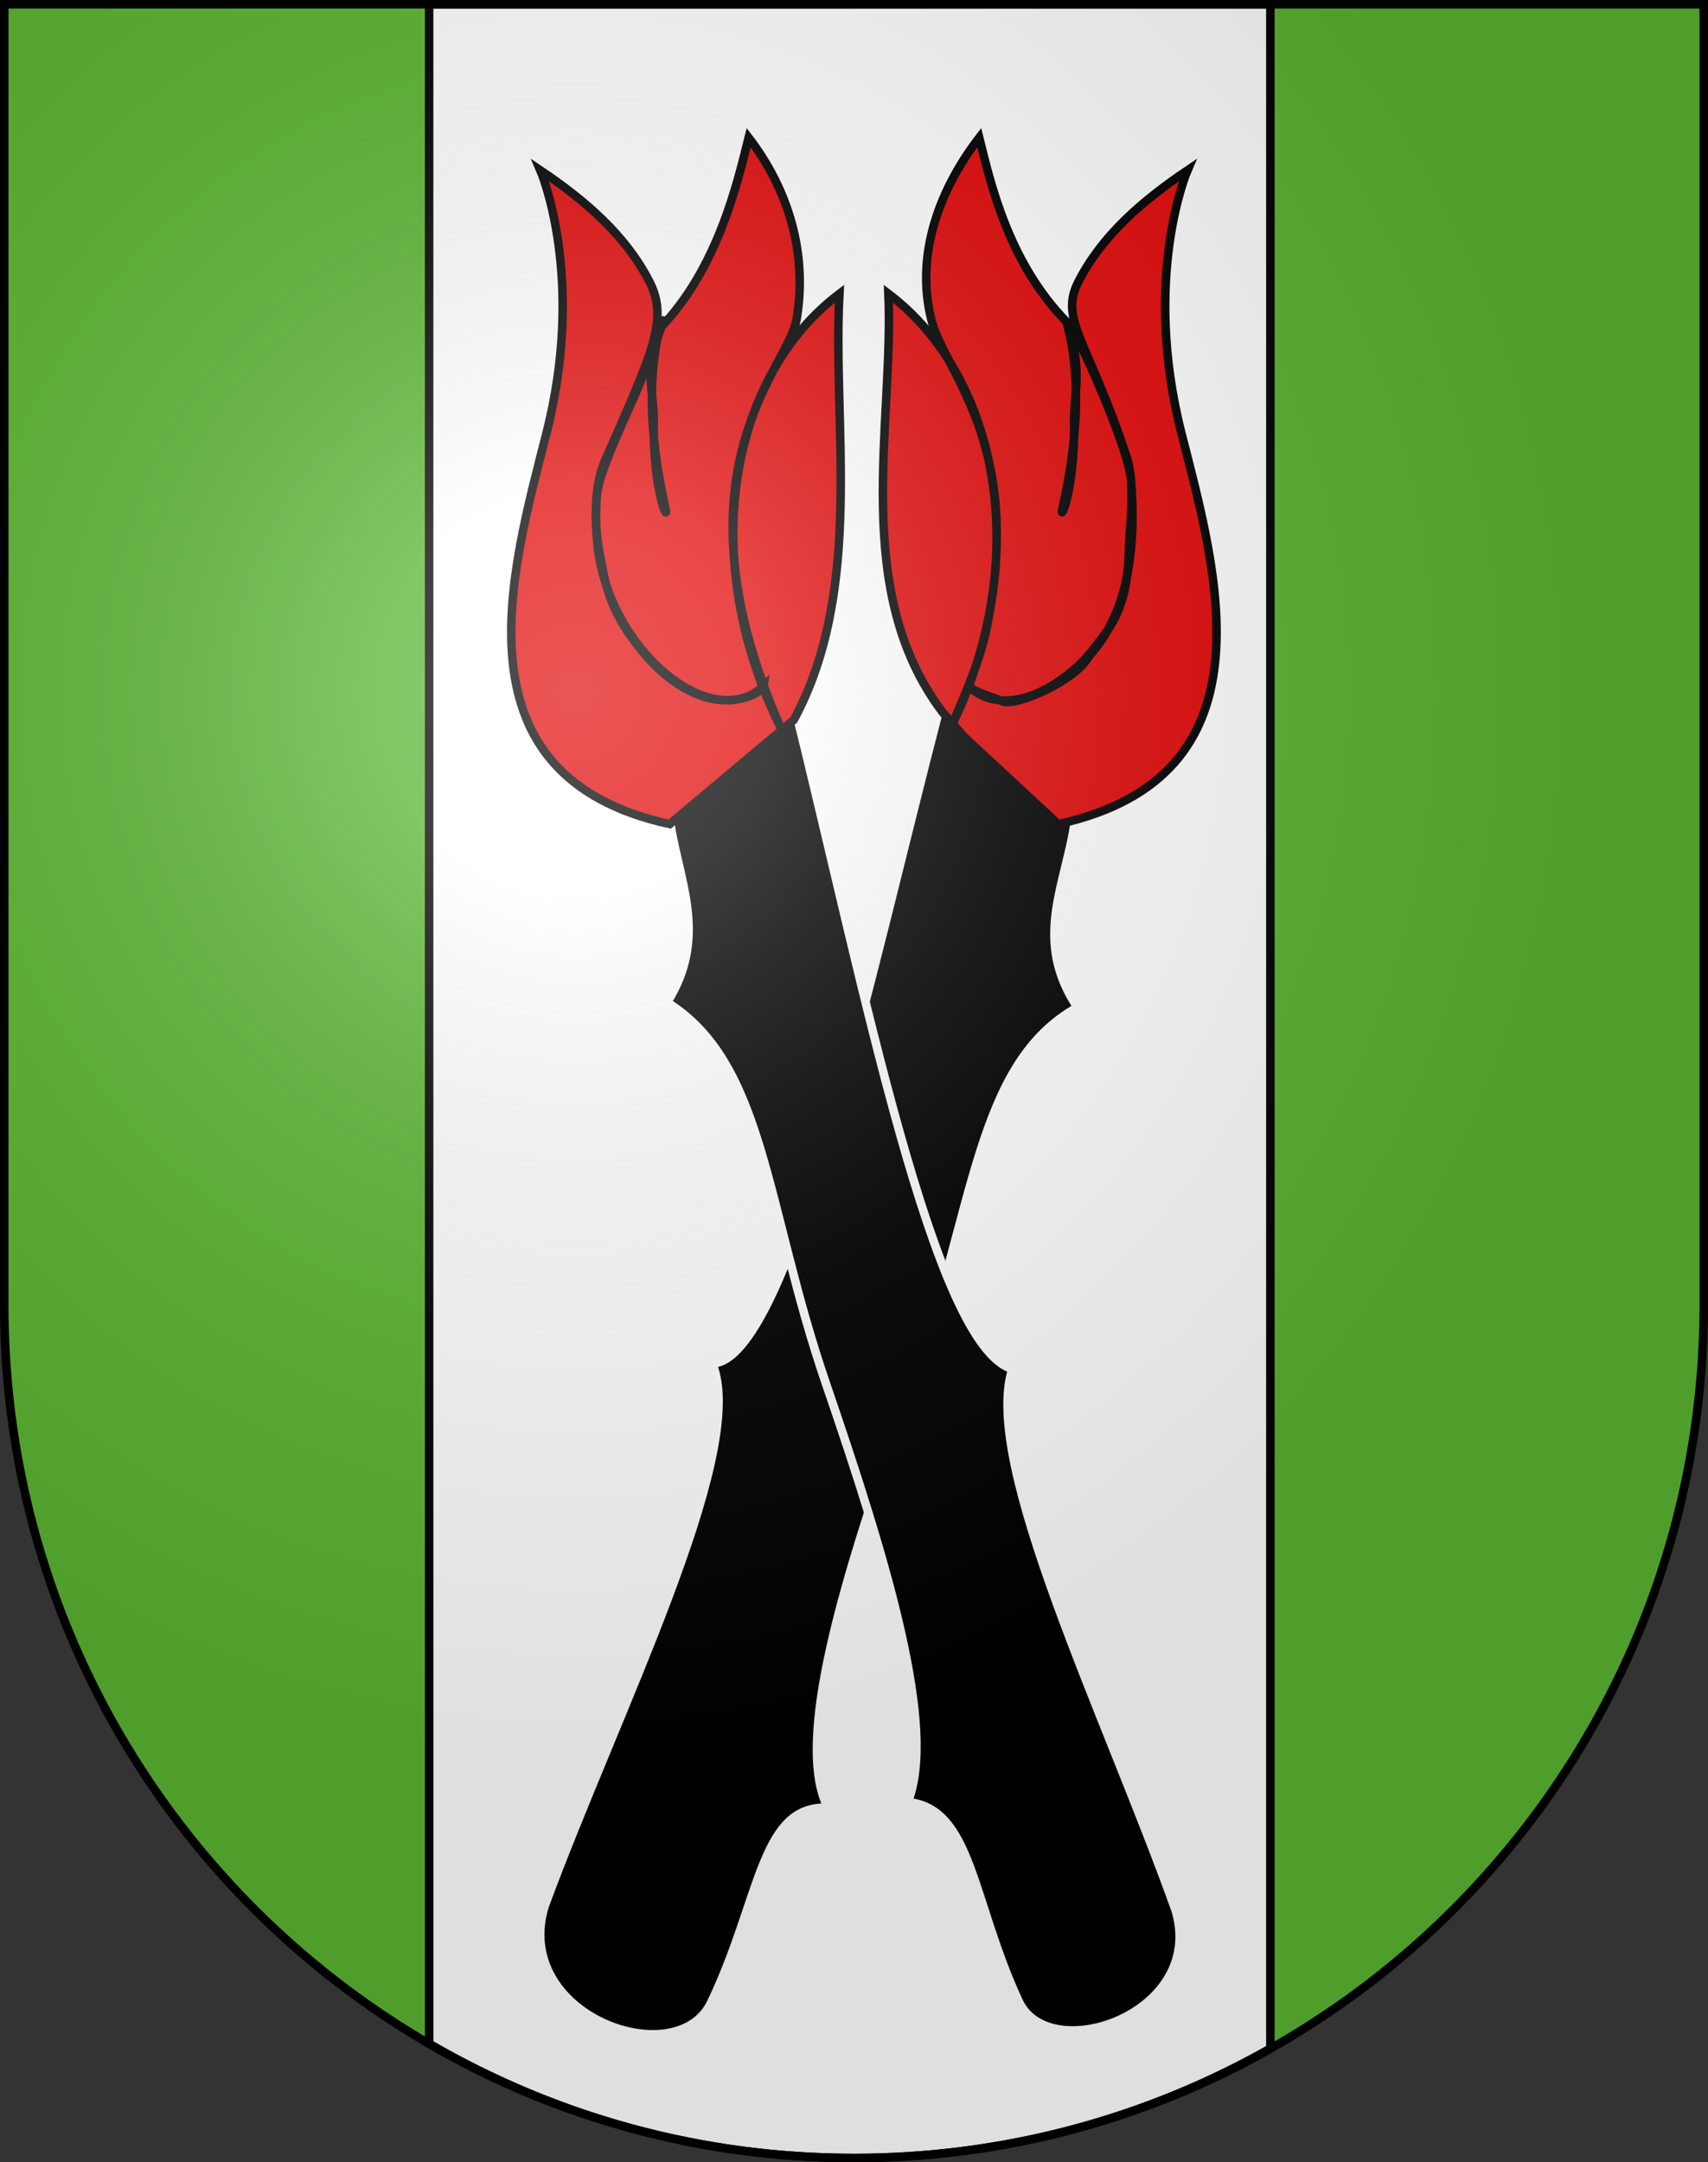 <?xml version="1.0" encoding="UTF-8" standalone="no"?>
<svg
   xmlns:dc="http://purl.org/dc/elements/1.1/"
   xmlns:cc="http://web.resource.org/cc/"
   xmlns:rdf="http://www.w3.org/1999/02/22-rdf-syntax-ns#"
   xmlns:svg="http://www.w3.org/2000/svg"
   xmlns="http://www.w3.org/2000/svg"
   xmlns:xlink="http://www.w3.org/1999/xlink"
   xmlns:sodipodi="http://sodipodi.sourceforge.net/DTD/sodipodi-0.dtd"
   xmlns:inkscape="http://www.inkscape.org/namespaces/inkscape"
   height="763"
   width="603"
   version="1.0"
   id="svg20"
   sodipodi:version="0.32"
   inkscape:version="0.44.1"
   sodipodi:docname="Kienersrüti-coat of arms.svg"
   sodipodi:docbase="F:\MIS DOCUMENTOS\Mis imágenes\Encyclopédie\Escudos de Suiza\Escudos ya hechos">
  <rect width="100%" height="100%" fill="#333333" stroke="none"/>
  <defs
     id="defs29">
    <linearGradient
       id="linearGradient2893">
      <stop
         style="stop-color:#ffffff;stop-opacity:0.314;"
         offset="0"
         id="stop2895" />
      <stop
         id="stop2897"
         offset="0.19"
         style="stop-color:#ffffff;stop-opacity:0.251;" />
      <stop
         style="stop-color:#6b6b6b;stop-opacity:0.125;"
         offset="0.6"
         id="stop2901" />
      <stop
         style="stop-color:#000000;stop-opacity:0.125;"
         offset="1"
         id="stop2899" />
    </linearGradient>
    <linearGradient
       id="linearGradient2955">
      <stop
         style="stop-color:white;stop-opacity:0;"
         offset="0"
         id="stop2965" />
      <stop
         style="stop-color:black;stop-opacity:0.646;"
         offset="1"
         id="stop2959" />
    </linearGradient>
    <radialGradient
       inkscape:collect="always"
       xlink:href="#linearGradient2893"
       id="radialGradient3236"
       gradientUnits="userSpaceOnUse"
       gradientTransform="matrix(1.215,1.531577e-24,1.464684e-23,1.267,-839.192,-490.489)"
       cx="858.042"
       cy="579.933"
       fx="858.042"
       fy="579.933"
       r="300" />
  </defs>
  <sodipodi:namedview
     inkscape:window-height="682"
     inkscape:window-width="1024"
     inkscape:pageshadow="2"
     inkscape:pageopacity="0.0"
     guidetolerance="10.0"
     gridtolerance="10.0"
     objecttolerance="10.0"
     borderopacity="1.0"
     bordercolor="#666666"
     pagecolor="#ffffff"
     id="base"
     inkscape:zoom="0.35355339"
     inkscape:cx="355.20749"
     inkscape:cy="510.36365"
     inkscape:window-x="-4"
     inkscape:window-y="-4"
     inkscape:current-layer="layer2"
     showgrid="true"
     showguides="true"
     inkscape:guide-bbox="true">
    <sodipodi:guide
       orientation="horizontal"
       position="761.875"
       id="guide4619" />
  </sodipodi:namedview>
  <desc
     id="desc22">Coat of Arms of Canton of Freiburg (Fribourg)</desc>
  <g
     inkscape:groupmode="layer"
     id="layer1"
     inkscape:label="Fond écu"
     sodipodi:insensitive="true">
    <path
       id="path1899"
       d="M 1.5,1.5 L 1.5,460.368 C 1.5,626.678 135.815,761.5 301.5,761.5 C 467.185,761.5 601.5,626.678 601.5,460.368 L 601.5,1.5 L 1.5,1.5 z "
       style="fill:#5ab532;fill-opacity:1" />
    <path
       style="opacity:1;fill:white;fill-opacity:1;fill-rule:evenodd;stroke:black;stroke-width:3;stroke-linecap:round;stroke-linejoin:round;stroke-miterlimit:4;stroke-dasharray:none;stroke-opacity:1"
       d="M 151.5,1.5 L 151.5,721.188 C 195.63,746.816 246.85,761.5 301.5,761.5 C 354.916,761.5 405.055,747.47 448.5,722.906 L 448.5,1.5 L 151.5,1.5 z "
       id="rect4621" />
  </g>
  <g
     inkscape:groupmode="layer"
     id="layer2"
     inkscape:label="Meubles"
     sodipodi:insensitive="true">
    <g
       id="g12638"
       transform="translate(0,14.007)">
      <path
         style="fill:black;fill-opacity:1;fill-rule:evenodd;stroke:black;stroke-width:1px;stroke-linecap:butt;stroke-linejoin:miter;stroke-opacity:1"
         d="M 194.229,659.078 C 182.931,695.381 238.114,715.074 249.255,691.79 C 266.365,656.031 266.612,623.923 289.249,621.945 C 279.161,595.631 297.535,537.28 319.876,474.659 C 342.217,412.039 342.715,361.884 377.568,340.789 C 362.547,316.443 374.897,296.34 377.583,274.739 L 333.412,237.259 C 308.561,332.869 281.849,461.023 254.139,468.695 C 264.585,502.452 219.704,590.241 194.229,659.078 z "
         id="path7312"
         sodipodi:nodetypes="csczccccc" />
      <path
         sodipodi:nodetypes="cscssssscsssssssssccsssccccc"
         id="path7314"
         d="M 373.583,276.8 C 450.525,259.987 429.717,188.332 417.149,139.075 C 403.001,83.624 419.241,46.081 419.241,46.081 C 403.236,56.848 389.009,69.143 380.682,85.475 C 373.826,98.92 384.128,106.028 397.786,147.353 C 401.035,157.184 398.687,172.365 398.545,179.9 C 398.299,192.969 395.816,202.314 389.666,210.299 C 386.575,214.313 383.939,217.967 380.465,221.121 C 367.519,232.873 352.06,237.661 341.861,228.082 C 345.895,231.073 350.088,231.653 353.906,233.463 C 357.116,234.986 369.297,230.499 377.531,224.582 C 380.257,222.624 382.55,220.509 383.942,218.403 C 386.111,215.122 389.414,212.827 393.85,202.616 C 398.482,191.952 401,176.125 399.266,155.195 C 398.09,141.006 371.446,84.181 377.699,103.758 C 382.068,117.436 379.036,125.396 379.194,134.537 C 379.616,158.989 373.879,170.952 375.059,165.47 C 376.82,157.294 383.573,128.21 377.154,101.999 C 375.765,96.326 378.965,104.591 376.546,99.577 C 355.769,78.316 349.571,49.977 345.711,34.572 C 331.871,52.545 323.032,75.519 328.769,98.643 C 332.417,113.348 350.133,131.433 351.789,169.063 C 352.276,180.152 351.369,192.939 348.297,207.836 C 346.095,218.513 341.278,229.955 335.606,242.816 C 365.016,183.637 352.574,118.992 313.653,89.647 C 315.64,135.979 300.148,194.559 332.951,237.549 L 340.48,246.124 L 373.583,276.8 z "
         style="fill:#e20909;fill-opacity:1;fill-rule:evenodd;stroke:black;stroke-width:3;stroke-linecap:butt;stroke-linejoin:miter;stroke-miterlimit:4;stroke-dasharray:none;stroke-opacity:1" />
      <path
         sodipodi:nodetypes="csczccccc"
         id="path5540"
         d="M 415.057,660.147 C 425.923,696.582 370.511,715.619 359.647,692.205 C 342.962,656.245 343.096,624.137 320.484,621.891 C 330.884,595.698 313.202,537.133 291.605,474.252 C 270.009,411.371 270.105,361.213 235.505,339.707 C 250.813,315.541 238.702,295.293 236.273,273.661 L 280.885,236.708 C 304.601,332.606 329.791,461.068 357.409,469.068 C 346.563,502.699 390.4,591.013 415.057,660.147 z "
         style="fill:black;fill-opacity:1;fill-rule:evenodd;stroke:white;stroke-width:3;stroke-linecap:butt;stroke-linejoin:miter;stroke-miterlimit:4;stroke-dasharray:none;stroke-opacity:1" />
      <path
         style="fill:#e20909;fill-opacity:1;fill-rule:evenodd;stroke:black;stroke-width:3;stroke-linecap:butt;stroke-linejoin:miter;stroke-miterlimit:4;stroke-dasharray:none;stroke-opacity:1"
         d="M 236.428,276.8 C 159.486,259.987 180.294,188.332 192.862,139.075 C 207.01,83.624 190.769,46.081 190.769,46.081 C 206.775,56.848 221,69.144 229.329,85.475 C 236.189,98.924 230.157,110.751 213.639,148.414 C 209.7,157.396 209.978,169.022 210.96,178.384 C 214.867,215.622 251.501,245.277 269.564,228.082 C 269.22,230.25 259.429,235.821 247.372,231.465 C 240.565,229.006 233.305,223.806 227.13,216.282 C 222.037,210.076 215.477,201.386 212.944,187.783 C 211.175,178.28 209.794,173.678 210.745,160.754 C 211.31,153.079 219.522,136.095 224.506,124.537 C 232.181,106.737 237.052,90.702 232.312,103.758 C 227.411,117.254 230.975,125.396 230.817,134.537 C 230.395,158.989 236.132,170.952 234.952,165.47 C 233.191,157.294 226.438,128.21 232.857,101.999 C 234.246,96.326 230.338,107.065 232.758,102.052 C 253.535,80.791 260.44,49.977 264.3,34.572 C 278.14,52.545 285.226,75.153 281.242,98.643 C 280.365,103.812 276.097,110.51 271.503,119.689 C 260.441,141.791 247.492,178.281 275.466,242.462 C 269.161,229.776 264.731,216.854 262.045,204.093 C 258.22,185.92 257.931,168.071 260.803,151.685 C 265.321,125.902 277.662,103.743 296.358,89.647 C 293.836,135.765 305.224,193.905 280.242,240.024 L 236.428,276.8 z "
         id="path8201"
         sodipodi:nodetypes="cscssscsssssssssccsscssccc" />
    </g>
  </g>
  <g
     inkscape:groupmode="layer"
     id="layer3"
     inkscape:label="Reflet final"
     style="display:inline"
     sodipodi:insensitive="true">
    <path
       style="fill:url(#radialGradient3236);fill-opacity:1"
       d="M 1.5,1.5 L 1.5,460.368 C 1.5,626.679 135.815,761.5 301.5,761.5 C 467.185,761.5 601.5,626.679 601.5,460.368 L 601.5,1.5 L 1.5,1.5 z "
       id="path2346" />
  </g>
  <g
     inkscape:groupmode="layer"
     id="layer4"
     inkscape:label="Contour final"
     style="display:inline"
     sodipodi:insensitive="true">
    <path
       style="fill:none;fill-opacity:1;stroke:black;stroke-width:3;stroke-miterlimit:4;stroke-dasharray:none;stroke-opacity:1"
       d="M 1.5,1.5 L 1.5,460.368 C 1.5,626.679 135.815,761.5 301.5,761.5 C 467.185,761.5 601.5,626.679 601.5,460.368 L 601.5,1.5 L 1.5,1.5 z "
       id="path3239" />
  </g>
</svg>
